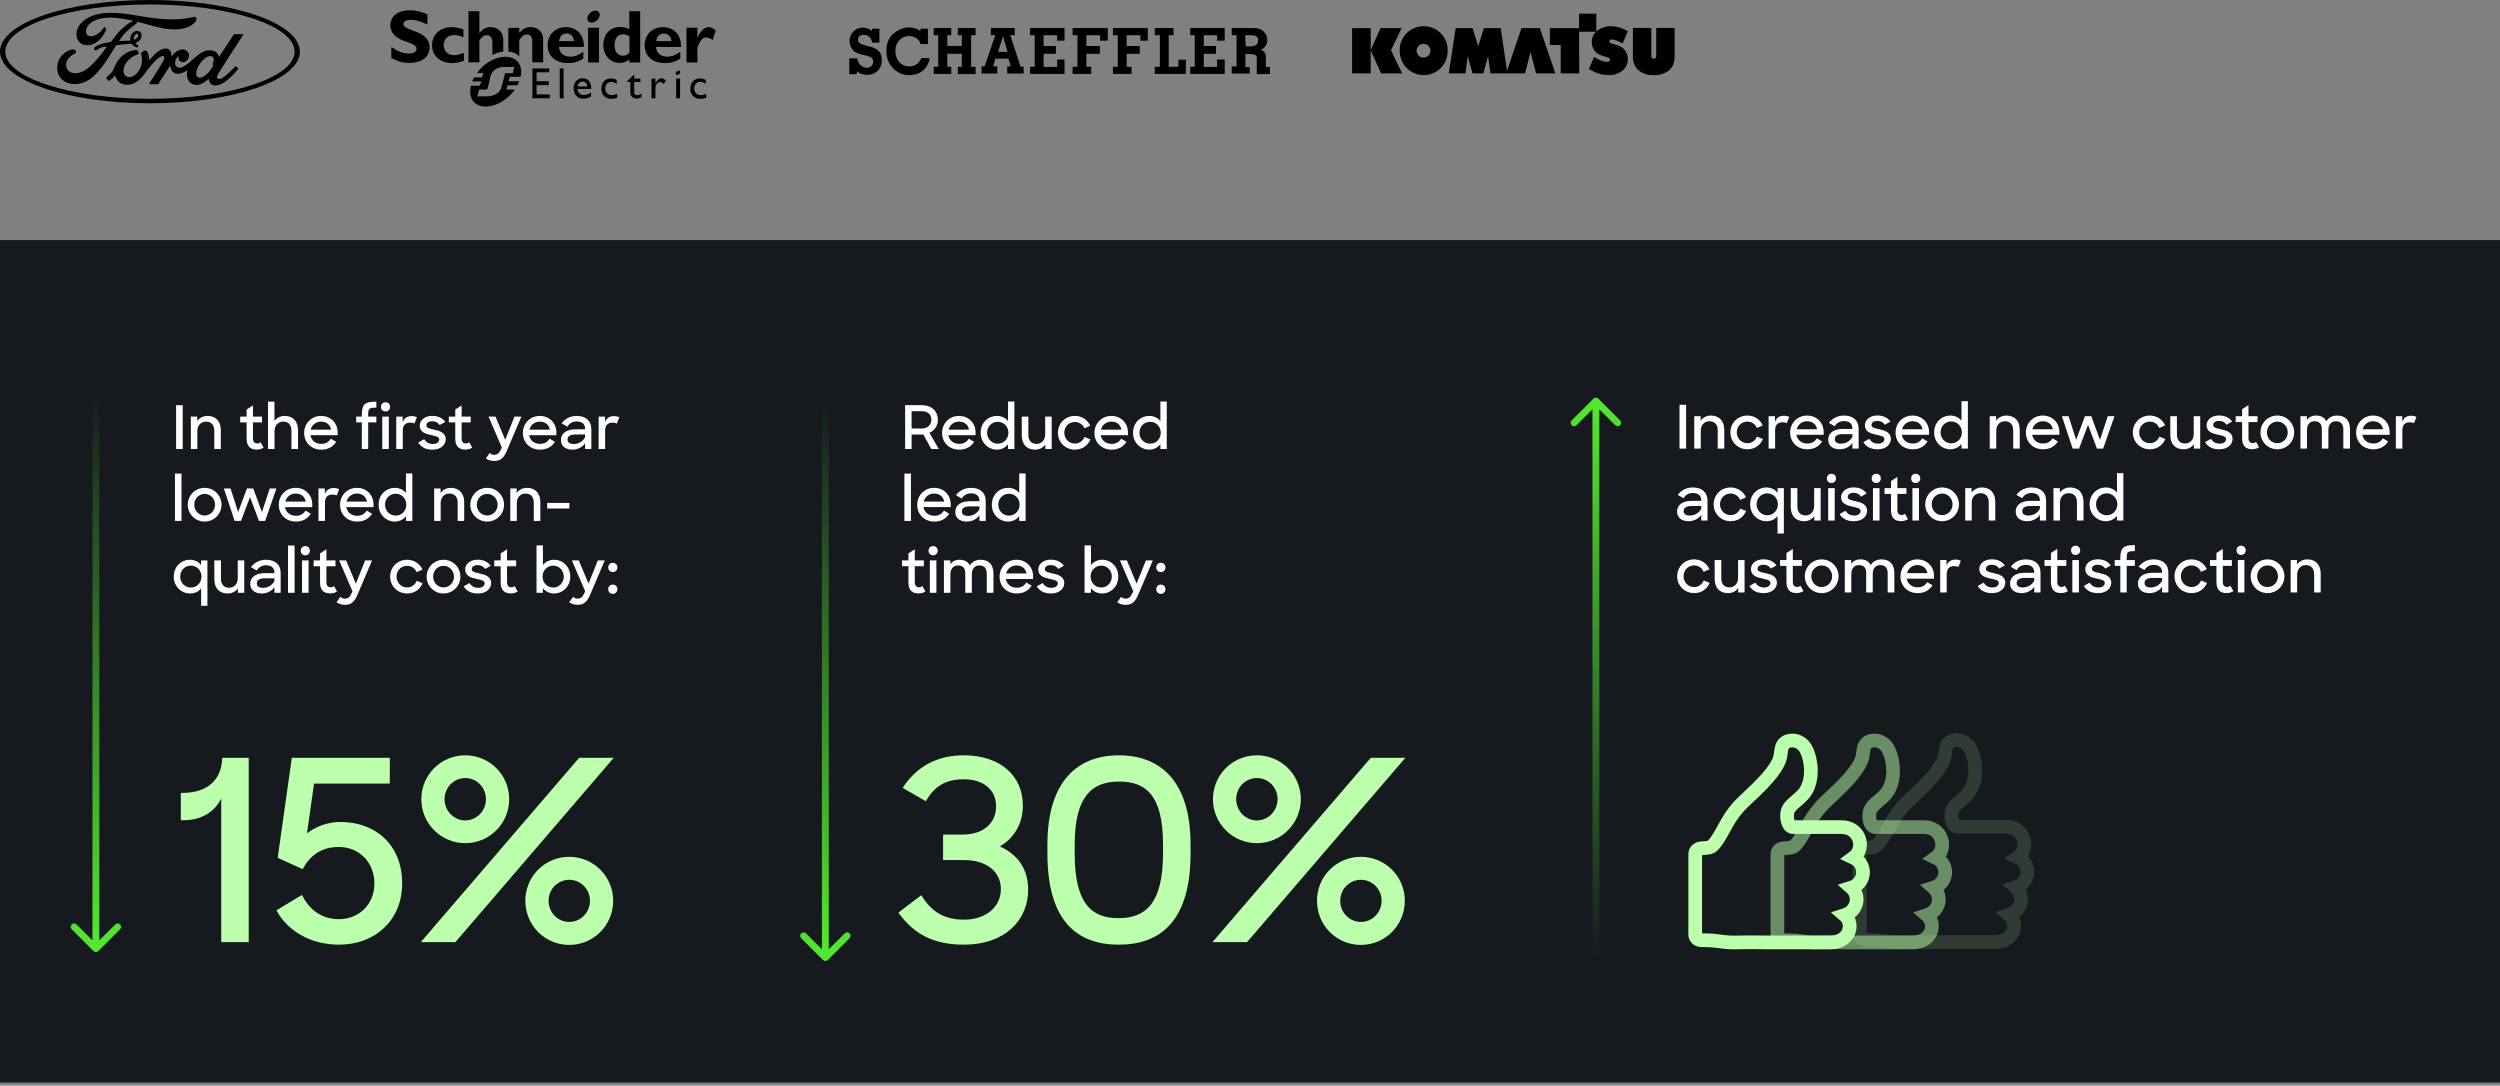 <svg width="730" height="317" viewBox="0 0 730 317" fill="none" xmlns="http://www.w3.org/2000/svg">
<rect x="0" y="0" width="730" height="317" fill="#808080" stroke="none"/>
<path d="M256.387 14.706C255.667 14.149 254.831 13.755 253.925 13.592C253.065 13.337 252.205 13.152 251.578 12.92C250.904 12.548 250.532 12.247 250.532 11.69C250.532 10.646 251.206 10.159 252.205 10.159C252.809 10.159 253.414 10.367 253.878 10.785C254.32 11.226 254.598 11.829 254.691 12.456H256.782V8.372H254.622V9.045C253.925 8.465 253.065 8.117 252.159 8.07C250.904 8.001 249.719 8.534 248.953 9.486C248.418 10.159 248.093 10.971 248.07 11.829C248.023 13.105 248.581 14.335 249.603 15.147C250.254 15.495 250.927 15.75 251.648 15.959C252.484 16.098 253.321 16.307 254.111 16.586C254.691 16.841 255.04 17.444 254.97 18.071C254.947 18.999 254.203 19.764 253.274 19.788C251.601 19.788 250.556 18.674 250.323 17.026H248V21.644H250.184V20.832C251.044 21.505 252.112 21.876 253.204 21.876C254.32 21.899 255.388 21.505 256.225 20.762C257.038 19.973 257.503 18.883 257.456 17.746C257.526 16.214 257.084 15.333 256.411 14.729M269.096 16.934C268.283 18.419 267.424 19.393 265.518 19.393C262.939 19.393 261.499 17.351 261.452 14.961C261.406 12.572 262.939 10.53 265.518 10.53C266.239 10.53 266.959 10.739 267.563 11.156C268.167 11.527 268.609 12.131 268.794 12.827V12.873H270.955V8.372H268.794V9.045C267.865 8.395 266.75 8.047 265.611 8.001C263.962 7.977 262.359 8.581 261.104 9.671C259.663 10.715 258.827 12.432 258.827 14.845C258.781 16.725 259.454 18.535 260.732 19.904C261.987 21.226 263.729 21.969 265.542 21.945C268.446 21.945 270.653 20.414 271.466 17.259V17.05C270.7 16.957 269.91 16.91 269.12 16.934M347.557 8.186V10.274H348.859V19.509H347.557V21.597H357.618V17.375H355.387V19.532H351.507V15.704H355.085V13.43H351.507V10.274H355.387V11.876H357.618V8.186C357.594 8.186 347.557 8.186 347.557 8.186ZM344.096 17.421V19.509H341.261V10.274H342.678V8.186H337.195V10.274H338.682V19.509H337.195V21.597H346.256V17.421H344.096ZM363.589 10.274H364.634C365.262 10.251 365.889 10.298 366.493 10.46C367.051 10.599 367.422 11.11 367.376 11.69C367.376 12.548 367.12 12.92 366.702 13.175C366.191 13.43 365.61 13.569 365.029 13.546H363.728L363.612 10.274H363.589ZM369.63 19.509V16.748C369.676 16.307 369.583 15.866 369.374 15.449C369.072 15.031 368.631 14.729 368.143 14.59C369.304 14.08 370.071 12.92 370.048 11.643V11.574C370.048 10.901 369.839 10.251 369.421 9.718C368.375 8.233 366.842 8.186 365.773 8.186H359.662V10.274H361.08V19.393H359.662V21.481H364.913V19.579H363.659V15.774H364.89C365.378 15.75 365.843 15.797 366.307 15.959C366.749 16.075 367.027 16.493 366.981 16.934V21.621H370.815V19.532H369.63V19.509ZM284.872 10.274V8.186H279.691V10.274H280.853V13.407H276.601V10.274H277.763V8.186H272.651V10.274H273.952V19.509H272.651V21.597H277.763V19.509H276.601V15.704H280.853V19.532H279.691V21.621H284.872V19.532H283.571V10.274C283.594 10.274 284.872 10.274 284.872 10.274ZM324.974 8.186V10.274H326.391V19.509H324.974V21.597H330.411V19.509H328.994V15.704H332.804V13.43H328.97V10.274H332.99V11.876H335.151V8.186H324.974ZM291.424 15.147L292.842 10.715H292.911L294.212 15.147H291.424ZM298.023 19.509L295.002 10.274H296.303V8.186H289.333V10.274H290.634L287.498 19.393H286.615V21.481H291.215V19.393H289.984L290.658 17.119H294.468L295.142 19.393H294.096V21.481H298.906V19.393C298.906 19.509 298.023 19.509 298.023 19.509ZM300.788 8.186V10.274H302.135V19.509H300.788V21.597H310.848V17.375H308.687V19.532H304.737V15.704H308.315V13.43H304.737V10.274H308.687V11.876H310.848V8.186H300.788ZM313.194 8.186V10.274H314.612V19.509H313.194V21.597H318.631V19.509H317.214V15.704H321.164V13.43H317.214V10.274H321.233V11.876H323.464V8.186C323.441 8.186 313.194 8.186 313.194 8.186Z" fill="black"/>
<path d="M482.847 21.938C481.241 21.994 479.691 21.551 478.473 20.554C477.31 19.502 476.701 18.007 476.812 16.457V8.152H482.182V16.457C482.182 16.845 482.514 17.177 482.902 17.177C483.29 17.177 483.566 16.845 483.622 16.457V8.152H488.992V16.457C488.992 18.229 488.438 19.613 487.331 20.554C486.002 21.551 484.397 22.049 482.847 21.938ZM415.689 21.938C411.813 21.883 408.658 18.727 408.713 14.796C408.602 10.921 411.703 7.709 415.578 7.654C419.454 7.543 422.665 10.644 422.72 14.519V14.851C422.72 16.734 422.001 18.561 420.672 19.89C419.343 21.218 417.571 21.938 415.689 21.938ZM415.689 12.803C414.582 12.803 413.64 13.689 413.64 14.796C413.64 15.903 414.526 16.845 415.634 16.845C416.741 16.845 417.682 15.959 417.682 14.851V14.796C417.682 13.689 416.796 12.803 415.689 12.803ZM469.725 21.938C467.455 21.938 465.905 21.274 463.967 20.166L465.462 16.623C465.462 16.623 467.677 18.063 469.171 18.063C469.338 18.063 469.504 18.063 469.67 18.007C469.947 17.952 470.113 17.73 470.113 17.454C470.113 17.177 470.002 16.955 469.725 16.845C469.448 16.734 469.116 16.623 468.839 16.568C467.787 16.291 466.126 15.903 465.296 14.298C464.355 12.526 464.742 10.367 466.237 9.094C467.4 8.152 468.839 7.654 470.334 7.654H470.611C472.272 7.709 473.877 8.208 475.317 9.149L473.822 12.692C472.826 12.139 471.497 11.53 470.666 11.53C470.223 11.53 470.002 11.696 469.947 12.028C469.891 12.526 470.389 12.692 471.22 12.914C471.94 13.08 472.604 13.301 473.268 13.633C474.874 14.575 475.705 16.457 475.206 18.284C474.985 19.336 474.376 20.222 473.49 20.831C472.438 21.606 471.109 21.994 469.725 21.938ZM400.242 21.44H394.816V8.208H400.242V14.63L403.121 8.208H409.267L406.166 14.685L409.433 21.44H403.287L400.242 14.685V21.44ZM427.925 21.44H423.052L425.046 8.208H429.973L431.634 13.523L433.295 8.208H438.222L440.05 20.665L444.257 8.208H449.628L454.168 21.44H448.52L446.915 15.184L445.309 21.44H435.233L434.513 16.402L433.129 21.44H429.973L428.589 16.402L427.925 21.44ZM461.144 21.44H455.718V13.135H452.562V8.208H461.088V4H466.126V9.26H461.088L461.144 21.44Z" fill="black"/>
<path d="M124.768 7.137C122.588 6.179 121.28 5.787 120.016 5.787C118.665 5.787 117.793 6.266 117.793 7.006C117.793 9.271 125.422 8.617 125.422 13.843C125.422 16.717 123.024 18.372 119.667 18.372C117.052 18.372 115.744 17.675 114.262 16.934V13.712C116.398 15.149 117.749 15.628 119.406 15.628C120.844 15.628 121.629 15.106 121.629 14.235C121.629 11.796 114 12.667 114 7.311C114 4.742 116.223 3 119.711 3C121.411 3 122.893 3.348 124.812 4.176V7.137" fill="black"/>
<path d="M135.494 17.718C134.229 18.197 133.139 18.415 132.049 18.415C128.475 18.415 126.164 16.325 126.164 13.19C126.164 10.098 128.562 7.921 131.919 7.921C132.965 7.921 134.273 8.182 135.319 8.574V10.925C134.491 10.49 133.532 10.229 132.703 10.229C130.785 10.229 129.565 11.361 129.565 13.146C129.565 14.931 130.785 16.107 132.616 16.107C133.401 16.107 134.055 15.933 135.494 15.411V17.718Z" fill="black"/>
<path d="M163.263 12.014C163.394 10.62 164.222 9.793 165.443 9.793C166.664 9.793 167.492 10.62 167.623 12.014H163.263ZM165.269 7.921C162.13 7.921 159.906 10.142 159.906 13.233C159.906 16.369 162.217 18.415 165.792 18.415C166.576 18.415 168.495 18.415 170.326 17.065V15.106C168.843 16.151 167.841 16.543 166.576 16.543C164.571 16.543 163.35 15.498 163.22 13.712H170.5C170.631 10.011 168.189 7.921 165.269 7.921Z" fill="black"/>
<path d="M171.719 18.241H174.901V8.095H171.719V18.241Z" fill="black"/>
<path d="M183.754 15.454C183.1 16.064 182.533 16.281 181.879 16.281C180.397 16.281 179.438 15.062 179.438 13.19C179.438 11.187 180.397 10.011 182.01 10.011C182.577 10.011 183.318 10.272 183.797 10.62V15.454H183.754ZM183.754 3.261V8.53C182.882 8.095 182.053 7.877 181.094 7.877C178.173 7.877 176.168 10.011 176.168 13.103C176.168 16.151 178.173 18.372 180.92 18.372C182.01 18.372 182.838 18.067 183.754 17.37V18.241H186.936V3.261H183.754Z" fill="black"/>
<path d="M191.643 12.014C191.773 10.62 192.602 9.793 193.822 9.793C195.043 9.793 195.915 10.62 196.046 12.014H191.643ZM193.604 7.921C190.466 7.921 188.242 10.142 188.242 13.233C188.242 16.369 190.553 18.415 194.128 18.415C194.912 18.415 196.831 18.415 198.662 17.065V15.106C197.179 16.151 196.177 16.543 194.912 16.543C192.907 16.543 191.686 15.498 191.555 13.712H198.836C199.01 10.011 196.569 7.921 193.604 7.921Z" fill="black"/>
<path d="M203.632 11.012H203.675C204.634 8.922 205.681 7.921 206.901 7.921C207.555 7.921 208.078 8.182 208.994 8.835L208.122 11.666C207.294 11.143 206.727 10.925 206.247 10.925C205.07 10.925 204.329 12.014 203.632 13.886V18.241H200.449V8.095H203.632V11.012Z" fill="black"/>
<path d="M175.035 3.827C175.34 4.611 174.817 5.7 173.858 6.266C172.899 6.832 171.896 6.658 171.591 5.874C171.286 5.09 171.809 4.002 172.768 3.436C173.727 2.869 174.73 3.044 175.035 3.827Z" fill="black"/>
<path d="M146.959 11.796C146.959 9.053 145.084 7.921 143.253 7.921C141.989 7.921 140.986 8.443 140.027 9.619H139.983V3.261H136.801V18.197H139.983V11.796C140.724 10.708 141.378 10.272 142.119 10.272C143.122 10.272 143.776 10.969 143.776 12.493V16.064C144.866 15.498 145.912 15.193 146.959 15.062V11.796Z" fill="black"/>
<path d="M154.937 7.921C153.629 7.921 152.67 8.4 151.624 9.575V8.138H148.441V15.018C149.531 15.149 150.97 15.628 151.624 16.456V11.709C152.452 10.446 153.063 10.054 153.847 10.054C154.763 10.054 155.417 10.664 155.417 12.057V18.197H158.599V11.796C158.643 8.792 156.55 7.921 154.937 7.921Z" fill="black"/>
<path d="M160.387 21.115H156.682V23.728H160.256V24.86H156.682V27.56H160.518V28.692H155.461V19.983H160.387V21.115Z" fill="black"/>
<path d="M163.438 28.692H164.571V19.983H163.438V28.692Z" fill="black"/>
<path d="M170.152 23.815C170.936 23.815 171.459 24.381 171.503 25.252H168.626C168.8 24.337 169.323 23.815 170.152 23.815ZM168.582 25.992H172.636C172.636 23.858 171.677 22.857 170.152 22.857C168.582 22.857 167.492 24.032 167.492 25.774C167.492 27.386 168.495 28.823 170.282 28.823C171.241 28.823 171.895 28.605 172.593 28.126V27.037C171.939 27.473 171.285 27.734 170.587 27.734C169.41 27.734 168.8 27.124 168.582 25.992Z" fill="black"/>
<path d="M180.048 24.468C179.394 24.033 178.958 23.902 178.479 23.902C177.433 23.902 176.735 24.686 176.735 25.861C176.735 27.037 177.52 27.777 178.697 27.777C179.176 27.777 179.656 27.647 180.223 27.386V28.518C179.83 28.692 179.133 28.866 178.522 28.866C176.822 28.866 175.602 27.69 175.602 25.992C175.602 24.076 176.691 22.9 178.435 22.9C179.089 22.9 179.569 23.075 180.092 23.292V24.468" fill="black"/>
<path d="M185.191 22.944H187.022V23.945H185.191V26.907C185.191 27.603 185.67 27.777 186.019 27.777C186.412 27.777 186.848 27.647 187.327 27.342V28.387C186.935 28.605 186.324 28.779 185.932 28.779C184.711 28.779 184.057 27.995 184.057 26.994V23.945H183.055V23.815L185.191 21.725V22.944Z" fill="black"/>
<path d="M191.383 22.944V24.294H191.427C191.994 23.292 192.561 22.857 193.084 22.857C193.563 22.857 193.999 23.075 194.435 23.51L193.825 24.512C193.476 24.163 193.04 23.945 192.779 23.945C191.994 23.945 191.383 24.729 191.383 25.731V28.692H190.25V22.944H191.383Z" fill="black"/>
<path d="M206.029 24.468C205.375 24.033 204.939 23.902 204.459 23.902C203.413 23.902 202.716 24.686 202.716 25.861C202.716 27.037 203.5 27.777 204.677 27.777C205.157 27.777 205.636 27.647 206.203 27.386V28.518C205.811 28.692 205.07 28.866 204.503 28.866C202.803 28.866 201.582 27.69 201.582 25.992C201.582 24.076 202.672 22.9 204.416 22.9C205.07 22.9 205.506 23.075 206.072 23.292V24.468" fill="black"/>
<path d="M197.441 28.692H198.575V22.944H197.441V28.692Z" fill="black"/>
<path d="M198.576 20.897C198.706 21.158 198.488 21.55 198.14 21.768C197.791 21.986 197.442 21.899 197.311 21.637C197.224 21.376 197.398 20.984 197.747 20.767C198.14 20.549 198.488 20.592 198.576 20.897Z" fill="black"/>
<path d="M147.828 21.333C147.61 21.333 147.523 21.376 147.48 21.463C147.436 21.507 147.436 21.55 147.436 21.594L146.433 25.426C146.215 26.776 144.515 28.126 142.379 28.126H139.371L139.894 26.166H141.812C142.03 26.166 142.161 26.079 142.292 25.948C142.335 25.905 142.422 25.818 142.422 25.731L143.207 22.378C143.425 21.028 144.864 19.547 147.044 19.547H150.139L149.747 21.376H147.828V21.333ZM148.526 23.684L148.875 22.421H152.013C152.406 20.636 152.101 18.938 151.011 17.849C148.787 15.628 144.123 16.369 140.679 19.678C140.156 20.201 139.676 20.767 139.284 21.333H141.158L140.722 22.596H138.455C138.237 22.987 138.019 23.379 137.889 23.771H140.548L140.112 25.034H137.496C137.06 26.95 137.322 28.735 138.455 29.868C140.635 32.045 145.3 31.305 148.744 27.995C149.354 27.429 149.834 26.819 150.313 26.166H147.872L148.221 24.903H151.054C151.272 24.512 151.447 24.12 151.621 23.728H148.526V23.684Z" fill="black"/>
<path d="M43.784 30.153C19.602 30.153 0 23.403 0 15.077C0 6.749 19.603 0 43.784 0C67.963 0 87.564 6.749 87.564 15.077C87.564 23.403 67.962 30.153 43.784 30.153ZM43.784 1.306C20.452 1.306 1.539 7.47 1.539 15.077C1.539 22.683 20.451 28.848 43.784 28.848C67.115 28.848 86.025 22.683 86.025 15.077C86.025 7.47 67.114 1.306 43.784 1.306Z" fill="black"/>
<path d="M32.364 3.755C31.742 3.757 31.118 3.781 30.489 3.832C26.313 4.18 22.338 6.506 22.331 10.038C22.326 11.829 23.613 13.28 25.607 13.216C27.951 13.138 29.874 11.28 30.881 8.939C31.263 8.05 30.555 7.681 30.219 8.193C29.632 9.086 28.816 9.805 27.854 10.274C26.752 10.808 25.573 10.664 25.216 9.778C24.714 8.529 25.758 6.659 28.141 5.779C31.582 4.518 35.183 5.352 38.648 5.996C38.697 5.996 38.882 6.097 38.718 6.182C38.098 6.516 37.487 6.788 36.535 7.599C35.853 8.177 34.96 8.946 34.269 9.785C33.583 10.611 33.097 11.348 32.454 12.165C32.364 12.283 32.254 12.278 32.255 12.278C30.688 12.54 29.153 12.715 27.748 13.682C27.457 13.88 27.331 14.232 27.507 14.502C27.666 14.741 28.028 14.766 28.279 14.585C29.152 13.939 30.051 13.635 31.082 13.607C31.127 13.61 31.148 13.617 31.161 13.644C31.169 13.66 31.164 13.692 31.146 13.716C29.602 15.835 29.215 16.314 28.054 17.628C27.459 18.303 26.875 18.873 26.222 19.467C23.585 21.891 20.749 21.849 19.731 20.329C19.123 19.417 19.203 18.459 19.602 17.665C20.092 16.692 21.084 15.979 21.908 15.563C22.214 15.408 22.302 15.021 21.996 14.668C21.801 14.438 21.329 14.397 20.977 14.461C19.897 14.658 18.62 15.466 17.866 16.438C17.016 17.529 16.592 18.854 16.734 20.34C16.99 23.022 19.222 24.572 21.756 24.554C23.773 24.538 25.672 23.934 27.958 21.639C30.088 19.498 32.029 16.3 33.846 13.335C33.904 13.24 33.944 13.189 34.22 13.155C35.36 13.014 37.043 12.853 38.122 12.792C38.362 12.779 38.411 12.781 38.507 12.9C38.788 13.251 39.21 13.548 39.548 13.729C39.713 13.818 39.791 13.862 39.921 13.864C40.081 13.868 40.205 13.783 40.285 13.693C40.4 13.569 40.431 13.406 40.37 13.301C40.305 13.191 39.553 12.779 39.53 12.612C39.514 12.508 39.629 12.483 39.629 12.483C40.182 12.311 40.758 11.958 41.106 11.297C41.449 10.647 41.504 9.778 40.877 9.296C40.327 8.872 39.496 8.939 38.833 9.527C38.185 10.099 37.97 10.931 38.057 11.659C38.073 11.786 38.067 11.828 37.893 11.843C36.896 11.922 35.935 11.949 34.866 12.005C34.795 12.01 34.772 11.963 34.814 11.914C36.044 9.8 37.881 8.294 39.913 6.811C40.048 6.711 40.007 6.521 40.001 6.362C43.67 7.151 47.215 8.619 51.021 8.587C52.595 8.575 54.102 8.338 55.542 7.556C56.809 6.873 57.322 6.24 57.36 5.583C57.39 5.129 57.071 4.842 56.616 4.94C52.77 5.814 49.102 5.804 45.276 5.346C40.906 4.821 36.713 3.741 32.364 3.755ZM40.04 9.883C40.13 9.888 40.214 9.918 40.282 9.976C40.484 10.147 40.389 10.574 40.184 10.87C39.96 11.197 39.581 11.479 39.235 11.547C39.165 11.56 39.105 11.53 39.077 11.378C39.02 10.976 39.153 10.436 39.588 10.056C39.724 9.937 39.89 9.875 40.04 9.883ZM70.91 9.961C70.211 9.961 69.294 9.962 68.565 9.962C68.392 9.962 68.302 9.983 68.22 10.142C67.951 10.652 64.674 15.511 64.064 16.454C63.962 16.598 63.836 16.578 63.822 16.414C63.76 15.854 63.271 15.21 62.5 14.902C61.913 14.666 61.338 14.623 60.742 14.702C59.664 14.845 58.704 15.408 57.859 16.042C56.587 16.999 55.489 18.239 54.072 19.155C53.299 19.654 52.239 20.089 51.531 19.441C50.889 18.852 50.961 17.545 51.943 16.534C52.046 16.428 52.17 16.517 52.151 16.612C52.058 17.069 52.172 17.524 52.523 17.843C52.951 18.222 53.564 18.265 54.088 18.012C54.707 17.709 55.071 17.122 55.177 16.457C55.341 15.426 54.538 14.516 53.534 14.443C52.718 14.386 51.936 14.667 51.174 15.29C50.792 15.603 50.574 15.835 50.244 16.3C50.163 16.415 50.04 16.426 50.044 16.257C50.082 14.937 49.529 14.193 48.425 14.169C47.569 14.149 46.654 14.608 45.941 15.171C45.159 15.793 44.475 16.616 43.742 17.39C43.651 17.485 43.571 17.481 43.546 17.296C43.524 16.421 43.301 15.573 42.892 14.971C42.747 14.762 42.442 14.658 42.186 14.799C42.068 14.864 41.656 15.051 41.357 15.289C41.208 15.411 41.151 15.586 41.216 15.811C41.611 17.118 41.524 18.604 40.988 19.86C40.496 21.009 39.539 22.047 38.415 22.398C37.674 22.63 36.904 22.516 36.427 21.866C35.773 20.97 36.037 19.411 37.012 18.115C37.874 16.976 39.118 16.251 40.361 15.785C40.508 15.729 40.537 15.636 40.496 15.514C40.428 15.311 40.321 15.036 40.277 14.91C40.163 14.611 39.844 14.562 39.454 14.604C38.552 14.708 37.738 15.014 36.934 15.44C34.828 16.555 33.772 18.715 33.309 19.87C33.086 20.425 32.896 20.771 32.65 21.078C32.318 21.491 31.901 21.867 31.139 22.529C31.07 22.59 31.019 22.716 31.076 22.834C31.154 22.993 31.55 23.547 31.662 23.596C31.786 23.657 31.93 23.572 31.988 23.531C32.521 23.174 33.159 22.607 33.471 22.223C33.581 22.091 33.694 22.146 33.752 22.346C34.043 23.375 34.806 24.214 35.861 24.565C37.792 25.21 39.795 24.277 41.306 22.654C42.267 21.622 42.614 20.959 42.982 20.507C43.606 19.742 44.837 18.031 46.303 16.932C46.841 16.527 47.478 16.218 47.798 16.423C48.054 16.587 48.137 16.97 47.725 17.712C46.231 20.412 44.03 23.585 43.627 24.355C43.553 24.489 43.618 24.594 43.759 24.594C44.541 24.59 45.317 24.592 46.027 24.592C46.145 24.586 46.198 24.533 46.257 24.45C47.404 22.674 48.484 20.982 49.641 19.234C49.707 19.131 49.766 19.211 49.769 19.256C49.793 19.661 49.893 20.216 50.136 20.581C50.574 21.254 51.194 21.544 51.882 21.548C52.429 21.554 52.705 21.472 53.295 21.254C53.708 21.101 54.098 20.893 54.456 20.637C54.629 20.519 54.659 20.718 54.655 20.748C54.39 22.159 54.718 23.83 56.134 24.523C57.83 25.35 59.693 24.188 60.765 23.138C60.87 23.037 60.983 23.047 60.993 23.265C61.016 23.666 61.199 24.142 61.534 24.474C62.432 25.366 64.245 25.013 66.064 23.62C67.232 22.728 68.454 21.468 69.558 20.134C69.599 20.082 69.629 19.999 69.55 19.915C69.382 19.741 69.139 19.542 68.972 19.388C68.897 19.324 68.785 19.343 68.721 19.391C67.589 20.456 66.571 21.67 65.098 22.674C64.602 23.017 63.811 23.293 63.455 22.817C63.317 22.633 63.333 22.377 63.469 22.041C63.899 20.982 70.694 10.746 71.047 10.143L71.047 10.142C71.108 10.037 71.044 9.961 70.91 9.961ZM61.389 16.36C61.566 16.358 61.733 16.392 61.885 16.465C62.722 16.86 62.454 17.818 62.08 18.571C62.068 18.595 62.06 18.621 62.057 18.647C62.054 18.674 62.057 18.701 62.065 18.727C62.079 18.805 62.182 18.881 62.283 18.917C62.319 18.93 62.339 18.955 62.298 19.038C62.009 19.65 61.744 20.003 61.381 20.536C61.049 21.027 60.674 21.411 60.219 21.78C59.533 22.342 58.582 22.952 57.795 22.542C57.445 22.362 57.294 21.878 57.301 21.486C57.319 20.384 57.813 19.254 58.728 18.142C59.634 17.039 60.617 16.367 61.389 16.36Z" fill="black"/>
<rect width="730" height="246" transform="translate(0 70.105)" fill="#161A1F"/>
<path d="M281.495 275.842C272.574 275.842 266.824 272.746 262.327 266.479L269.036 261.392C271.985 266.405 275.966 268.543 281.495 268.543C287.835 268.543 292.258 264.857 292.258 259.623C292.258 254.462 287.982 251.145 281.569 251.145H275.376V243.699H281.053C287.393 243.699 290.858 240.16 290.858 235.442C290.858 231.019 287.688 227.554 281.347 227.554C276.039 227.554 272.722 229.692 270.363 233.968L263.58 230.06C267.414 224.162 273.238 220.55 281.421 220.55C292.185 220.55 298.672 226.595 298.672 235.221C298.672 240.529 296.166 244.657 291.963 247.164C297.05 249.449 300.22 253.651 300.22 259.77C300.22 268.912 293.217 275.842 281.495 275.842ZM326.633 268.101C334.447 268.101 339.608 263.899 339.608 249.154V246.648C339.608 231.977 334.447 228.217 326.78 228.217C318.965 228.217 313.805 232.346 313.805 246.648V249.154C313.805 264.046 318.818 268.101 326.633 268.101ZM326.706 275.842C314.247 275.842 305.843 268.691 305.843 249.154V246.648C305.843 227.996 314.763 220.55 326.706 220.55C338.944 220.55 347.644 228.217 347.644 246.648V249.154C347.644 268.912 338.871 275.842 326.706 275.842ZM360.966 233.378C360.966 236.769 363.694 239.57 367.011 239.57C370.329 239.57 373.056 236.769 373.056 233.378C373.056 229.913 370.329 227.185 367.011 227.185C363.694 227.185 360.966 229.913 360.966 233.378ZM384.557 263.014C384.557 255.937 390.234 250.187 397.385 250.187C404.462 250.187 410.213 255.937 410.213 263.014C410.213 270.165 404.462 275.916 397.385 275.916C390.234 275.916 384.557 270.165 384.557 263.014ZM354.036 275.105L400.26 221.287H410.36L364.136 275.105H354.036ZM391.34 263.014C391.34 266.479 394.067 269.207 397.385 269.207C400.702 269.207 403.43 266.479 403.43 263.014C403.43 259.623 400.702 256.895 397.385 256.895C394.067 256.895 391.34 259.623 391.34 263.014ZM354.184 233.378C354.184 226.227 359.934 220.55 367.011 220.55C374.089 220.55 379.839 226.227 379.839 233.378C379.839 240.455 374.089 246.206 367.011 246.206C359.934 246.206 354.184 240.455 354.184 233.378Z" fill="#BCFFAC"/>
<path d="M264.297 131.105V118.308H269.276C272.063 118.308 273.868 120.114 273.868 122.585C273.868 124.18 272.974 125.706 271.397 126.372L274.114 131.105H271.94L269.626 126.88H266.19V131.105H264.297ZM269.118 120.079H266.19V125.127H269.118C271.064 125.127 271.958 123.882 271.958 122.533C271.958 121.078 270.994 120.079 269.118 120.079ZM280.117 131.298C277.102 131.298 275.086 129.159 275.086 126.407C275.086 123.62 277.225 121.446 280.012 121.446C282.799 121.446 284.868 123.479 284.868 126.284V127.073H276.909C277.19 128.598 278.382 129.615 280.117 129.615C281.449 129.615 282.326 129.001 282.887 128.09L284.447 129.019C283.535 130.386 282.168 131.298 280.117 131.298ZM280.012 123.111C278.504 123.111 277.347 124.093 276.979 125.46H282.957C282.676 123.97 281.572 123.111 280.012 123.111ZM291.101 131.298C288.629 131.298 286.35 129.334 286.35 126.372C286.35 123.392 288.577 121.446 291.118 121.446C292.381 121.446 293.625 122.024 294.344 122.953V117.256H296.202V131.105H294.344V129.72C293.608 130.702 292.363 131.298 291.101 131.298ZM291.346 129.562C293.134 129.562 294.449 128.125 294.449 126.354C294.449 124.601 293.134 123.164 291.346 123.164C289.593 123.164 288.226 124.566 288.226 126.354C288.226 128.142 289.593 129.562 291.346 129.562ZM302.268 131.298C299.761 131.298 298.358 129.72 298.358 127.108V121.639H300.287V126.985C300.287 128.58 301.093 129.615 302.688 129.615C304.108 129.615 305.195 128.545 305.195 126.863V121.639H307.088V131.105H305.23V129.808C304.582 130.719 303.53 131.298 302.268 131.298ZM313.874 131.298C311.052 131.298 308.913 129.106 308.913 126.372C308.913 123.584 311.087 121.446 313.856 121.446C315.942 121.446 317.625 122.638 318.344 124.338L316.644 125.074C316.153 123.918 315.136 123.216 313.856 123.216C312.086 123.216 310.771 124.619 310.771 126.372C310.771 128.107 312.121 129.527 313.892 129.527C315.241 129.527 316.223 128.686 316.679 127.599L318.397 128.318C317.643 130.07 316.065 131.298 313.874 131.298ZM324.609 131.298C321.594 131.298 319.578 129.159 319.578 126.407C319.578 123.62 321.717 121.446 324.504 121.446C327.291 121.446 329.36 123.479 329.36 126.284V127.073H321.401C321.682 128.598 322.874 129.615 324.609 129.615C325.941 129.615 326.818 129.001 327.379 128.09L328.939 129.019C328.027 130.386 326.66 131.298 324.609 131.298ZM324.504 123.111C322.996 123.111 321.839 124.093 321.471 125.46H327.449C327.169 123.97 326.064 123.111 324.504 123.111ZM335.593 131.298C333.121 131.298 330.842 129.334 330.842 126.372C330.842 123.392 333.069 121.446 335.61 121.446C336.873 121.446 338.117 122.024 338.836 122.953V117.256H340.694V131.105H338.836V129.72C338.1 130.702 336.855 131.298 335.593 131.298ZM335.838 129.562C337.626 129.562 338.941 128.125 338.941 126.354C338.941 124.601 337.626 123.164 335.838 123.164C334.085 123.164 332.718 124.566 332.718 126.354C332.718 128.142 334.085 129.562 335.838 129.562ZM264.087 152.105V138.291H265.998V152.105H264.087ZM272.859 152.298C269.844 152.298 267.828 150.159 267.828 147.407C267.828 144.62 269.966 142.446 272.754 142.446C275.541 142.446 277.609 144.479 277.609 147.284V148.073H269.651C269.931 149.598 271.123 150.615 272.859 150.615C274.191 150.615 275.067 150.001 275.628 149.09L277.189 150.019C276.277 151.386 274.91 152.298 272.859 152.298ZM272.754 144.111C271.246 144.111 270.089 145.093 269.721 146.46H275.699C275.418 144.97 274.314 144.111 272.754 144.111ZM282.285 152.298C280.094 152.298 278.937 151.088 278.937 149.493C278.937 147.547 280.55 146.355 283.197 146.355H286.002V146.197C286.002 144.935 285.23 144.059 283.547 144.059C282.303 144.059 281.374 144.655 280.83 145.584L279.147 144.602C280.076 143.357 281.531 142.446 283.565 142.446C286.282 142.446 287.825 143.953 287.825 146.25V152.105H286.002V150.439C285.248 151.561 283.863 152.298 282.285 152.298ZM282.688 150.65C284.038 150.65 285.388 149.896 286.002 148.651V147.863H283.319C281.566 147.863 280.865 148.406 280.865 149.335C280.865 150.159 281.426 150.65 282.688 150.65ZM294.371 152.298C291.899 152.298 289.62 150.334 289.62 147.372C289.62 144.392 291.846 142.446 294.388 142.446C295.65 142.446 296.895 143.024 297.614 143.953V138.256H299.472V152.105H297.614V150.72C296.877 151.702 295.633 152.298 294.371 152.298ZM294.616 150.562C296.404 150.562 297.719 149.125 297.719 147.354C297.719 145.601 296.404 144.164 294.616 144.164C292.863 144.164 291.496 145.566 291.496 147.354C291.496 149.142 292.863 150.562 294.616 150.562ZM263.386 165.339V163.639H265.261V161.588L267.119 160.378V163.639H269.766V165.339H267.119V170.002C267.119 171.036 267.628 171.492 268.364 171.492C268.732 171.492 269.03 171.387 269.328 171.124L270.222 172.702C269.679 173.07 269.013 173.28 268.224 173.28C266.348 173.28 265.261 172.351 265.261 170.019V165.339H263.386ZM271.516 173.105V163.639H273.427V173.105H271.516ZM271.131 160.799C271.131 160.028 271.692 159.449 272.463 159.449C273.252 159.449 273.813 160.028 273.813 160.799C273.813 161.57 273.252 162.149 272.463 162.149C271.674 162.149 271.131 161.57 271.131 160.799ZM275.625 173.105V163.639H277.501V164.726C278.079 163.937 278.973 163.446 280.183 163.446C281.69 163.446 282.689 164.077 283.198 165.111C283.794 164.112 284.881 163.446 286.283 163.446C288.877 163.446 290.087 165.006 290.087 167.443V173.105H288.141V167.548C288.141 166.075 287.493 165.111 286.003 165.111C284.653 165.111 283.776 165.988 283.776 167.723V173.105H281.866V167.425C281.866 165.988 281.217 165.111 279.78 165.111C278.377 165.111 277.518 166.023 277.518 167.811V173.105H275.625ZM296.911 173.298C293.896 173.298 291.88 171.159 291.88 168.407C291.88 165.62 294.018 163.446 296.806 163.446C299.593 163.446 301.661 165.479 301.661 168.284V169.073H293.703C293.983 170.598 295.175 171.615 296.911 171.615C298.243 171.615 299.12 171.001 299.68 170.09L301.241 171.019C300.329 172.386 298.962 173.298 296.911 173.298ZM296.806 165.111C295.298 165.111 294.141 166.093 293.773 167.46H299.751C299.47 165.97 298.366 165.111 296.806 165.111ZM306.913 173.298C304.914 173.298 303.547 172.579 302.741 171.212L304.441 170.247C305.02 171.141 305.826 171.65 307.001 171.65C308.228 171.65 308.876 171.036 308.876 170.318C308.876 169.494 307.719 169.301 306.475 169.038C304.879 168.705 303.179 168.179 303.179 166.251C303.179 164.778 304.599 163.411 306.825 163.428C308.596 163.428 309.805 164.077 310.629 165.199L308.999 166.128C308.526 165.427 307.842 165.006 306.825 165.006C305.668 165.006 305.107 165.549 305.107 166.216C305.107 166.969 305.966 167.145 307.404 167.46C308.981 167.793 310.769 168.337 310.769 170.3C310.769 171.685 309.525 173.315 306.913 173.298ZM321.829 173.298C320.532 173.298 319.27 172.719 318.551 171.737V173.105H316.693V159.256H318.569V165.006C319.288 164.042 320.532 163.446 321.812 163.446C324.319 163.446 326.545 165.392 326.545 168.372C326.545 171.334 324.284 173.298 321.829 173.298ZM321.567 171.562C323.302 171.562 324.652 170.142 324.652 168.354C324.652 166.566 323.302 165.164 321.567 165.164C319.796 165.164 318.446 166.601 318.446 168.354C318.446 170.125 319.796 171.562 321.567 171.562ZM328.646 176.611C327.752 176.611 326.858 176.313 326.244 175.857L327.366 174.262C327.699 174.595 328.085 174.805 328.628 174.805C329.61 174.805 330.118 174.402 330.732 173.052L330.907 172.649L327.015 163.639H329.049L331.889 170.423L334.606 163.639H336.622L332.397 173.578C331.45 175.822 330.469 176.611 328.646 176.611ZM337.637 172.053C337.637 171.282 338.198 170.703 338.97 170.703C339.758 170.703 340.319 171.282 340.319 172.053C340.319 172.824 339.758 173.403 338.97 173.403C338.181 173.403 337.637 172.824 337.637 172.053ZM337.637 165.69C337.637 164.918 338.198 164.34 338.97 164.34C339.758 164.34 340.319 164.918 340.319 165.69C340.319 166.461 339.758 167.039 338.97 167.039C338.181 167.039 337.637 166.461 337.637 165.69Z" fill="white"/>
<path d="M72.633 275.105H64.597V233.157C62.754 236.99 58.847 239.497 53.686 239.497H52.801V231.535H53.17C61.279 231.535 64.745 227.111 64.892 221.287H72.633V275.105ZM99.001 275.842C90.155 275.842 83.667 271.345 80.718 265.816L88.164 261.319C90.081 265.226 93.546 268.396 99.001 268.396C104.678 268.396 109.322 264.194 109.322 258.001C109.322 251.514 104.604 247.311 98.928 247.311C93.767 247.311 90.45 249.892 88.385 253.799L81.087 250.481L85.215 221.287H113.82V228.807H91.703L89.638 243.33C92.071 241.487 95.389 240.013 99.517 240.013C108.954 240.013 117.432 246.058 117.432 258.001C117.432 268.617 109.617 275.842 99.001 275.842ZM129.808 233.378C129.808 236.769 132.535 239.57 135.853 239.57C139.17 239.57 141.898 236.769 141.898 233.378C141.898 229.913 139.17 227.185 135.853 227.185C132.535 227.185 129.808 229.913 129.808 233.378ZM153.399 263.014C153.399 255.937 159.075 250.187 166.226 250.187C173.304 250.187 179.054 255.937 179.054 263.014C179.054 270.165 173.304 275.916 166.226 275.916C159.075 275.916 153.399 270.165 153.399 263.014ZM122.878 275.105L169.102 221.287H179.202L132.978 275.105H122.878ZM160.181 263.014C160.181 266.479 162.909 269.207 166.226 269.207C169.544 269.207 172.272 266.479 172.272 263.014C172.272 259.623 169.544 256.895 166.226 256.895C162.909 256.895 160.181 259.623 160.181 263.014ZM123.025 233.378C123.025 226.227 128.775 220.55 135.853 220.55C142.93 220.55 148.68 226.227 148.68 233.378C148.68 240.455 142.93 246.206 135.853 246.206C128.775 246.206 123.025 240.455 123.025 233.378Z" fill="#BCFFAC"/>
<path d="M51.419 131.105V118.312H53.347V131.105H51.419ZM55.724 131.105V121.641H57.582V122.956C58.23 122.044 59.282 121.449 60.596 121.449C62.997 121.449 64.487 123.026 64.487 125.619V131.105H62.577V125.76C62.577 124.147 61.735 123.113 60.158 123.113C58.721 123.113 57.617 124.182 57.617 125.882V131.105H55.724ZM70.135 123.341V121.641H72.01V119.591L73.868 118.382V121.641H76.514V123.341H73.868V128.003C73.868 129.037 74.376 129.492 75.112 129.492C75.48 129.492 75.778 129.387 76.076 129.124L76.97 130.702C76.427 131.07 75.761 131.28 74.972 131.28C73.097 131.28 72.01 130.351 72.01 128.02V123.341H70.135ZM78.264 131.105V117.295H80.139V122.903C80.805 122.027 81.856 121.449 83.135 121.449C85.536 121.449 87.026 123.026 87.026 125.619V131.105H85.098V125.76C85.098 124.147 84.292 123.113 82.68 123.113C81.26 123.113 80.156 124.182 80.156 125.882V131.105H78.264ZM93.844 131.298C90.83 131.298 88.815 129.159 88.815 126.408C88.815 123.622 90.953 121.449 93.739 121.449C96.526 121.449 98.594 123.481 98.594 126.285V127.074H90.637C90.918 128.599 92.109 129.615 93.844 129.615C95.176 129.615 96.052 129.002 96.613 128.09L98.173 129.019C97.262 130.386 95.895 131.298 93.844 131.298ZM93.739 123.113C92.232 123.113 91.076 124.095 90.707 125.462H96.683C96.403 123.972 95.299 123.113 93.739 123.113ZM104.005 123.341V121.641H105.653V121.098C105.653 118.171 106.511 117.295 109.438 117.295H109.894V119.048H109.578C107.756 119.048 107.51 119.346 107.51 121.116V121.641H109.894V123.341H107.51V131.105H105.653V123.341H104.005ZM111.619 131.105V121.641H113.529V131.105H111.619ZM111.233 118.802C111.233 118.031 111.794 117.453 112.565 117.453C113.354 117.453 113.915 118.031 113.915 118.802C113.915 119.573 113.354 120.152 112.565 120.152C111.777 120.152 111.233 119.573 111.233 118.802ZM115.709 131.105V121.641H117.566V123.289C117.969 122.097 118.933 121.501 120.142 121.501C120.791 121.501 121.369 121.641 121.737 121.869L121.001 123.692C120.738 123.517 120.353 123.411 119.81 123.411C118.46 123.411 117.601 124.077 117.601 125.777V131.105H115.709ZM126.297 131.298C124.299 131.298 122.932 130.579 122.126 129.212L123.826 128.248C124.405 129.142 125.211 129.65 126.385 129.65C127.612 129.65 128.26 129.037 128.26 128.318C128.26 127.495 127.103 127.302 125.859 127.039C124.264 126.706 122.564 126.18 122.564 124.253C122.564 122.78 123.984 121.414 126.21 121.431C127.98 121.431 129.189 122.079 130.012 123.201L128.383 124.13C127.91 123.429 127.226 123.008 126.21 123.008C125.053 123.008 124.492 123.552 124.492 124.218C124.492 124.971 125.351 125.146 126.788 125.462C128.365 125.795 130.153 126.338 130.153 128.301C130.153 129.685 128.908 131.315 126.297 131.298ZM131.061 123.341V121.641H132.936V119.591L134.794 118.382V121.641H137.44V123.341H134.794V128.003C134.794 129.037 135.302 129.492 136.038 129.492C136.406 129.492 136.704 129.387 137.002 129.124L137.896 130.702C137.352 131.07 136.687 131.28 135.898 131.28C134.023 131.28 132.936 130.351 132.936 128.02V123.341H131.061ZM144.276 134.61C143.382 134.61 142.488 134.312 141.875 133.856L142.997 132.261C143.33 132.594 143.715 132.805 144.258 132.805C145.24 132.805 145.748 132.402 146.361 131.052L146.537 130.649L142.646 121.641H144.679L147.518 128.423L150.234 121.641H152.25L148.026 131.578C147.08 133.821 146.098 134.61 144.276 134.61ZM157.714 131.298C154.7 131.298 152.684 129.159 152.684 126.408C152.684 123.622 154.822 121.449 157.609 121.449C160.395 121.449 162.463 123.481 162.463 126.285V127.074H154.507C154.787 128.599 155.979 129.615 157.714 129.615C159.046 129.615 159.922 129.002 160.483 128.09L162.043 129.019C161.131 130.386 159.764 131.298 157.714 131.298ZM157.609 123.113C156.102 123.113 154.945 124.095 154.577 125.462H160.553C160.273 123.972 159.168 123.113 157.609 123.113ZM167.138 131.298C164.947 131.298 163.791 130.088 163.791 128.494C163.791 126.548 165.403 125.357 168.049 125.357H170.853V125.199C170.853 123.937 170.082 123.061 168.4 123.061C167.155 123.061 166.226 123.657 165.683 124.586L164.001 123.604C164.93 122.36 166.384 121.449 168.417 121.449C171.133 121.449 172.676 122.956 172.676 125.251V131.105H170.853V129.44C170.099 130.561 168.715 131.298 167.138 131.298ZM167.541 129.65C168.89 129.65 170.24 128.897 170.853 127.652V126.864H168.172C166.419 126.864 165.718 127.407 165.718 128.336C165.718 129.159 166.279 129.65 167.541 129.65ZM174.803 131.105V121.641H176.661V123.289C177.064 122.097 178.028 121.501 179.237 121.501C179.886 121.501 180.464 121.641 180.832 121.869L180.096 123.692C179.833 123.517 179.448 123.411 178.904 123.411C177.555 123.411 176.696 124.077 176.696 125.777V131.105H174.803ZM51.087 152.105V138.295H52.997V152.105H51.087ZM59.751 152.298C57.017 152.298 54.826 150.107 54.826 147.373C54.826 144.639 57.017 142.449 59.751 142.449C62.485 142.449 64.675 144.639 64.675 147.373C64.675 150.107 62.485 152.298 59.751 152.298ZM59.751 150.528C61.468 150.528 62.8 149.126 62.8 147.373C62.8 145.621 61.451 144.219 59.751 144.219C58.033 144.219 56.719 145.621 56.719 147.373C56.719 149.126 58.033 150.528 59.751 150.528ZM68.515 152.105L65.378 142.641H67.323L69.532 149.529L72.108 142.641H73.948L76.489 149.529L78.767 142.641H80.712L77.418 152.105H75.613L73.001 145.165L70.373 152.105H68.515ZM86.434 152.298C83.42 152.298 81.404 150.159 81.404 147.408C81.404 144.622 83.542 142.449 86.329 142.449C89.115 142.449 91.183 144.481 91.183 147.285V148.074H83.227C83.507 149.599 84.699 150.615 86.434 150.615C87.766 150.615 88.642 150.002 89.203 149.09L90.763 150.019C89.851 151.386 88.484 152.298 86.434 152.298ZM86.329 144.113C84.822 144.113 83.665 145.095 83.297 146.462H89.273C88.993 144.972 87.889 144.113 86.329 144.113ZM92.998 152.105V142.641H94.856V144.289C95.259 143.097 96.223 142.501 97.432 142.501C98.081 142.501 98.659 142.641 99.027 142.869L98.291 144.692C98.028 144.517 97.642 144.411 97.099 144.411C95.75 144.411 94.891 145.077 94.891 146.777V152.105H92.998ZM104.318 152.298C101.304 152.298 99.288 150.159 99.288 147.408C99.288 144.622 101.427 142.449 104.213 142.449C106.999 142.449 109.067 144.481 109.067 147.285V148.074H101.111C101.392 149.599 102.583 150.615 104.318 150.615C105.65 150.615 106.526 150.002 107.087 149.09L108.647 150.019C107.735 151.386 106.369 152.298 104.318 152.298ZM104.213 144.113C102.706 144.113 101.549 145.095 101.181 146.462H107.157C106.877 144.972 105.773 144.113 104.213 144.113ZM115.299 152.298C112.828 152.298 110.55 150.335 110.55 147.373C110.55 144.394 112.775 142.449 115.316 142.449C116.578 142.449 117.822 143.027 118.541 143.956V138.26H120.399V152.105H118.541V150.72C117.805 151.702 116.561 152.298 115.299 152.298ZM115.544 150.563C117.332 150.563 118.646 149.126 118.646 147.356C118.646 145.603 117.332 144.166 115.544 144.166C113.792 144.166 112.425 145.568 112.425 147.356C112.425 149.143 113.792 150.563 115.544 150.563ZM126.782 152.105V142.641H128.64V143.956C129.288 143.044 130.339 142.449 131.654 142.449C134.055 142.449 135.544 144.026 135.544 146.619V152.105H133.634V146.76C133.634 145.147 132.793 144.113 131.216 144.113C129.779 144.113 128.675 145.182 128.675 146.882V152.105H126.782ZM142.258 152.298C139.524 152.298 137.333 150.107 137.333 147.373C137.333 144.639 139.524 142.449 142.258 142.449C144.991 142.449 147.182 144.639 147.182 147.373C147.182 150.107 144.991 152.298 142.258 152.298ZM142.258 150.528C143.975 150.528 145.307 149.126 145.307 147.373C145.307 145.621 143.957 144.219 142.258 144.219C140.54 144.219 139.226 145.621 139.226 147.373C139.226 149.126 140.54 150.528 142.258 150.528ZM149.013 152.105V142.641H150.871V143.956C151.519 143.044 152.571 142.449 153.885 142.449C156.286 142.449 157.775 144.026 157.775 146.619V152.105H155.865V146.76C155.865 145.147 155.024 144.113 153.447 144.113C152.01 144.113 150.906 145.182 150.906 146.882V152.105H149.013ZM159.774 148.495V146.865H166.259V148.495H159.774ZM55.485 173.298C53.014 173.298 50.736 171.335 50.736 168.373C50.736 165.394 52.962 163.449 55.503 163.449C56.765 163.449 58.009 164.044 58.727 165.008V163.641H60.567V176.89H58.727V171.808C58.009 172.754 56.8 173.298 55.485 173.298ZM55.731 171.563C57.518 171.563 58.833 170.126 58.833 168.356C58.833 166.603 57.518 165.166 55.731 165.166C53.978 165.166 52.611 166.568 52.611 168.356C52.611 170.143 53.978 171.563 55.731 171.563ZM66.495 173.298C63.989 173.298 62.587 171.72 62.587 169.109V163.641H64.514V168.986C64.514 170.581 65.321 171.615 66.915 171.615C68.335 171.615 69.421 170.546 69.421 168.864V163.641H71.314V173.105H69.457V171.808C68.808 172.719 67.757 173.298 66.495 173.298ZM76.416 173.298C74.226 173.298 73.069 172.088 73.069 170.494C73.069 168.548 74.681 167.357 77.328 167.357H80.132V167.199C80.132 165.937 79.36 165.061 77.678 165.061C76.434 165.061 75.505 165.657 74.962 166.586L73.279 165.604C74.208 164.36 75.663 163.449 77.696 163.449C80.412 163.449 81.954 164.956 81.954 167.251V173.105H80.132V171.44C79.378 172.561 77.993 173.298 76.416 173.298ZM76.819 171.65C78.169 171.65 79.518 170.897 80.132 169.652V168.864H77.45C75.698 168.864 74.997 169.407 74.997 170.336C74.997 171.159 75.558 171.65 76.819 171.65ZM84.1 173.105V159.295H86.01V173.105H84.1ZM88.19 173.105V163.641H90.1V173.105H88.19ZM87.804 160.802C87.804 160.031 88.365 159.453 89.136 159.453C89.925 159.453 90.486 160.031 90.486 160.802C90.486 161.573 89.925 162.152 89.136 162.152C88.347 162.152 87.804 161.573 87.804 160.802ZM91.579 165.341V163.641H93.454V161.591L95.312 160.382V163.641H97.958V165.341H95.312V170.003C95.312 171.037 95.82 171.492 96.556 171.492C96.924 171.492 97.222 171.387 97.52 171.124L98.414 172.702C97.87 173.07 97.204 173.28 96.416 173.28C94.541 173.28 93.454 172.351 93.454 170.02V165.341H91.579ZM100.669 176.61C99.775 176.61 98.882 176.312 98.268 175.856L99.39 174.261C99.723 174.594 100.109 174.805 100.652 174.805C101.633 174.805 102.141 174.402 102.755 173.052L102.93 172.649L99.04 163.641H101.072L103.911 170.423L106.628 163.641H108.643L104.42 173.578C103.473 175.821 102.492 176.61 100.669 176.61ZM118.881 173.298C116.059 173.298 113.921 171.107 113.921 168.373C113.921 165.587 116.094 163.449 118.863 163.449C120.948 163.449 122.631 164.64 123.349 166.34L121.649 167.076C121.159 165.92 120.142 165.219 118.863 165.219C117.093 165.219 115.779 166.621 115.779 168.373C115.779 170.108 117.128 171.528 118.898 171.528C120.247 171.528 121.229 170.686 121.685 169.6L123.402 170.318C122.648 172.071 121.071 173.298 118.881 173.298ZM129.508 173.298C126.774 173.298 124.583 171.107 124.583 168.373C124.583 165.639 126.774 163.449 129.508 163.449C132.241 163.449 134.432 165.639 134.432 168.373C134.432 171.107 132.241 173.298 129.508 173.298ZM129.508 171.528C131.225 171.528 132.557 170.126 132.557 168.373C132.557 166.621 131.207 165.219 129.508 165.219C127.79 165.219 126.476 166.621 126.476 168.373C126.476 170.126 127.79 171.528 129.508 171.528ZM139.561 173.298C137.563 173.298 136.196 172.579 135.39 171.212L137.09 170.248C137.668 171.142 138.474 171.65 139.648 171.65C140.875 171.65 141.523 171.037 141.523 170.318C141.523 169.495 140.367 169.302 139.122 169.039C137.528 168.706 135.828 168.18 135.828 166.253C135.828 164.78 137.247 163.414 139.473 163.431C141.243 163.431 142.452 164.079 143.276 165.201L141.646 166.13C141.173 165.429 140.489 165.008 139.473 165.008C138.316 165.008 137.756 165.552 137.756 166.218C137.756 166.971 138.614 167.146 140.051 167.462C141.629 167.795 143.416 168.338 143.416 170.301C143.416 171.685 142.172 173.315 139.561 173.298ZM144.324 165.341V163.641H146.2V161.591L148.057 160.382V163.641H150.703V165.341H148.057V170.003C148.057 171.037 148.565 171.492 149.301 171.492C149.67 171.492 149.967 171.387 150.265 171.124L151.159 172.702C150.616 173.07 149.95 173.28 149.161 173.28C147.286 173.28 146.2 172.351 146.2 170.02V165.341H144.324ZM161.798 173.298C160.501 173.298 159.239 172.719 158.521 171.738V173.105H156.663V159.26H158.538V165.008C159.257 164.044 160.501 163.449 161.78 163.449C164.286 163.449 166.512 165.394 166.512 168.373C166.512 171.335 164.251 173.298 161.798 173.298ZM161.535 171.563C163.27 171.563 164.619 170.143 164.619 168.356C164.619 166.568 163.27 165.166 161.535 165.166C159.765 165.166 158.415 166.603 158.415 168.356C158.415 170.126 159.765 171.563 161.535 171.563ZM168.612 176.61C167.718 176.61 166.824 176.312 166.211 175.856L167.333 174.261C167.666 174.594 168.051 174.805 168.594 174.805C169.576 174.805 170.084 174.402 170.697 173.052L170.873 172.649L166.982 163.641H169.015L171.854 170.423L174.57 163.641H176.586L172.362 173.578C171.416 175.821 170.435 176.61 168.612 176.61ZM177.601 172.053C177.601 171.282 178.162 170.704 178.933 170.704C179.722 170.704 180.282 171.282 180.282 172.053C180.282 172.824 179.722 173.403 178.933 173.403C178.144 173.403 177.601 172.824 177.601 172.053ZM177.601 165.692C177.601 164.921 178.162 164.342 178.933 164.342C179.722 164.342 180.282 164.921 180.282 165.692C180.282 166.463 179.722 167.041 178.933 167.041C178.144 167.041 177.601 166.463 177.601 165.692Z" fill="white"/>
<path d="M490.42 131V118.203H492.348V131H490.42ZM494.726 131V121.534H496.584V122.848C497.233 121.937 498.285 121.341 499.599 121.341C502.001 121.341 503.491 122.919 503.491 125.513V131H501.58V125.653C501.58 124.04 500.739 123.006 499.161 123.006C497.724 123.006 496.619 124.075 496.619 125.776V131H494.726ZM510.241 131.193C507.419 131.193 505.28 129.001 505.28 126.267C505.28 123.479 507.454 121.341 510.224 121.341C512.31 121.341 513.993 122.533 514.711 124.233L513.011 124.97C512.52 123.813 511.503 123.111 510.224 123.111C508.453 123.111 507.138 124.514 507.138 126.267C507.138 128.002 508.488 129.422 510.259 129.422C511.608 129.422 512.59 128.581 513.046 127.494L514.764 128.213C514.01 129.965 512.432 131.193 510.241 131.193ZM516.432 131V121.534H518.291V123.181C518.694 121.989 519.658 121.393 520.867 121.393C521.516 121.393 522.095 121.534 522.463 121.762L521.726 123.585C521.463 123.409 521.078 123.304 520.534 123.304C519.185 123.304 518.326 123.97 518.326 125.671V131H516.432ZM527.755 131.193C524.74 131.193 522.724 129.054 522.724 126.302C522.724 123.515 524.863 121.341 527.65 121.341C530.437 121.341 532.506 123.374 532.506 126.179V126.968H524.547C524.828 128.493 526.02 129.51 527.755 129.51C529.088 129.51 529.964 128.896 530.525 127.985L532.085 128.914C531.174 130.281 529.806 131.193 527.755 131.193ZM527.65 123.006C526.143 123.006 524.986 123.988 524.618 125.355H530.595C530.315 123.865 529.21 123.006 527.65 123.006ZM537.182 131.193C534.991 131.193 533.834 129.983 533.834 128.388C533.834 126.442 535.446 125.25 538.093 125.25H540.898V125.092C540.898 123.83 540.127 122.954 538.444 122.954C537.199 122.954 536.27 123.55 535.727 124.479L534.044 123.497C534.973 122.252 536.428 121.341 538.462 121.341C541.179 121.341 542.721 122.848 542.721 125.145V131H540.898V129.334C540.144 130.456 538.76 131.193 537.182 131.193ZM537.585 129.545C538.935 129.545 540.285 128.791 540.898 127.546V126.758H538.216C536.463 126.758 535.762 127.301 535.762 128.23C535.762 129.054 536.323 129.545 537.585 129.545ZM548.286 131.193C546.287 131.193 544.92 130.474 544.114 129.107L545.814 128.142C546.392 129.036 547.199 129.545 548.373 129.545C549.6 129.545 550.249 128.931 550.249 128.213C550.249 127.389 549.092 127.196 547.847 126.933C546.252 126.6 544.552 126.074 544.552 124.146C544.552 122.673 545.972 121.306 548.198 121.323C549.969 121.323 551.178 121.972 552.002 123.094L550.372 124.023C549.898 123.322 549.215 122.901 548.198 122.901C547.041 122.901 546.48 123.444 546.48 124.111C546.48 124.864 547.339 125.04 548.776 125.355C550.354 125.688 552.142 126.232 552.142 128.195C552.142 129.58 550.898 131.21 548.286 131.193ZM558.535 131.193C555.52 131.193 553.504 129.054 553.504 126.302C553.504 123.515 555.643 121.341 558.43 121.341C561.217 121.341 563.286 123.374 563.286 126.179V126.968H555.327C555.608 128.493 556.8 129.51 558.535 129.51C559.867 129.51 560.744 128.896 561.305 127.985L562.865 128.914C561.954 130.281 560.586 131.193 558.535 131.193ZM558.43 123.006C556.922 123.006 555.766 123.988 555.397 125.355H561.375C561.095 123.865 559.99 123.006 558.43 123.006ZM569.519 131.193C567.047 131.193 564.768 129.229 564.768 126.267C564.768 123.287 566.995 121.341 569.537 121.341C570.799 121.341 572.043 121.919 572.762 122.848V117.151H574.62V131H572.762V129.615C572.026 130.597 570.781 131.193 569.519 131.193ZM569.764 129.457C571.552 129.457 572.867 128.02 572.867 126.249C572.867 124.496 571.552 123.059 569.764 123.059C568.011 123.059 566.644 124.461 566.644 126.249C566.644 128.037 568.011 129.457 569.764 129.457ZM581.005 131V121.534H582.864V122.848C583.512 121.937 584.564 121.341 585.879 121.341C588.28 121.341 589.77 122.919 589.77 125.513V131H587.86V125.653C587.86 124.04 587.018 123.006 585.44 123.006C584.003 123.006 582.899 124.075 582.899 125.776V131H581.005ZM596.591 131.193C593.575 131.193 591.56 129.054 591.56 126.302C591.56 123.515 593.698 121.341 596.485 121.341C599.273 121.341 601.341 123.374 601.341 126.179V126.968H593.383C593.663 128.493 594.855 129.51 596.591 129.51C597.923 129.51 598.799 128.896 599.36 127.985L600.92 128.914C600.009 130.281 598.642 131.193 596.591 131.193ZM596.485 123.006C594.978 123.006 593.821 123.988 593.453 125.355H599.43C599.15 123.865 598.046 123.006 596.485 123.006ZM605.218 131L602.08 121.534H604.026L606.235 128.423L608.812 121.534H610.652L613.194 128.423L615.473 121.534H617.419L614.123 131H612.318L609.706 124.058L607.076 131H605.218ZM627.745 131.193C624.923 131.193 622.784 129.001 622.784 126.267C622.784 123.479 624.958 121.341 627.728 121.341C629.814 121.341 631.497 122.533 632.215 124.233L630.515 124.97C630.024 123.813 629.007 123.111 627.728 123.111C625.957 123.111 624.643 124.514 624.643 126.267C624.643 128.002 625.992 129.422 627.763 129.422C629.113 129.422 630.094 128.581 630.55 127.494L632.268 128.213C631.514 129.965 629.937 131.193 627.745 131.193ZM637.64 131.193C635.134 131.193 633.731 129.615 633.731 127.003V121.534H635.659V126.88C635.659 128.475 636.466 129.51 638.061 129.51C639.481 129.51 640.568 128.44 640.568 126.758V121.534H642.461V131H640.603V129.703C639.954 130.614 638.902 131.193 637.64 131.193ZM648.055 131.193C646.056 131.193 644.689 130.474 643.883 129.107L645.583 128.142C646.161 129.036 646.968 129.545 648.142 129.545C649.369 129.545 650.018 128.931 650.018 128.213C650.018 127.389 648.861 127.196 647.616 126.933C646.021 126.6 644.321 126.074 644.321 124.146C644.321 122.673 645.741 121.306 647.967 121.323C649.738 121.323 650.947 121.972 651.771 123.094L650.141 124.023C649.667 123.322 648.984 122.901 647.967 122.901C646.81 122.901 646.249 123.444 646.249 124.111C646.249 124.864 647.108 125.04 648.545 125.355C650.123 125.688 651.911 126.232 651.911 128.195C651.911 129.58 650.667 131.21 648.055 131.193ZM652.82 123.234V121.534H654.696V119.483L656.554 118.273V121.534H659.201V123.234H656.554V127.897C656.554 128.931 657.062 129.387 657.798 129.387C658.166 129.387 658.464 129.282 658.762 129.019L659.656 130.597C659.113 130.965 658.447 131.175 657.658 131.175C655.782 131.175 654.696 130.246 654.696 127.915V123.234H652.82ZM664.978 131.193C662.243 131.193 660.052 129.001 660.052 126.267C660.052 123.532 662.243 121.341 664.978 121.341C667.713 121.341 669.904 123.532 669.904 126.267C669.904 129.001 667.713 131.193 664.978 131.193ZM664.978 129.422C666.696 129.422 668.028 128.02 668.028 126.267C668.028 124.514 666.679 123.111 664.978 123.111C663.26 123.111 661.945 124.514 661.945 126.267C661.945 128.02 663.26 129.422 664.978 129.422ZM671.736 131V121.534H673.611V122.621C674.19 121.832 675.084 121.341 676.293 121.341C677.801 121.341 678.8 121.972 679.308 123.006C679.904 122.007 680.991 121.341 682.394 121.341C684.988 121.341 686.198 122.901 686.198 125.338V131H684.252V125.443C684.252 123.97 683.603 123.006 682.113 123.006C680.763 123.006 679.887 123.883 679.887 125.618V131H677.976V125.32C677.976 123.883 677.328 123.006 675.89 123.006C674.488 123.006 673.629 123.918 673.629 125.706V131H671.736ZM693.021 131.193C690.006 131.193 687.99 129.054 687.99 126.302C687.99 123.515 690.129 121.341 692.916 121.341C695.703 121.341 697.772 123.374 697.772 126.179V126.968H689.813C690.094 128.493 691.286 129.51 693.021 129.51C694.354 129.51 695.23 128.896 695.791 127.985L697.351 128.914C696.44 130.281 695.072 131.193 693.021 131.193ZM692.916 123.006C691.409 123.006 690.252 123.988 689.884 125.355H695.861C695.581 123.865 694.476 123.006 692.916 123.006ZM699.588 131V121.534H701.446V123.181C701.849 121.989 702.813 121.393 704.023 121.393C704.671 121.393 705.25 121.534 705.618 121.762L704.882 123.585C704.619 123.409 704.233 123.304 703.69 123.304C702.34 123.304 701.481 123.97 701.481 125.671V131H699.588ZM493.049 152.193C490.858 152.193 489.701 150.983 489.701 149.388C489.701 147.442 491.314 146.25 493.961 146.25H496.766V146.092C496.766 144.83 495.994 143.954 494.312 143.954C493.067 143.954 492.138 144.55 491.594 145.479L489.912 144.497C490.841 143.252 492.296 142.341 494.329 142.341C497.046 142.341 498.589 143.848 498.589 146.145V152H496.766V150.334C496.012 151.456 494.627 152.193 493.049 152.193ZM493.453 150.545C494.802 150.545 496.152 149.791 496.766 148.546V147.758H494.084C492.331 147.758 491.629 148.301 491.629 149.23C491.629 150.054 492.19 150.545 493.453 150.545ZM505.345 152.193C502.523 152.193 500.384 150.001 500.384 147.267C500.384 144.479 502.558 142.341 505.328 142.341C507.414 142.341 509.097 143.533 509.815 145.233L508.115 145.97C507.624 144.813 506.607 144.111 505.328 144.111C503.557 144.111 502.242 145.514 502.242 147.267C502.242 149.002 503.592 150.422 505.363 150.422C506.712 150.422 507.694 149.581 508.15 148.494L509.868 149.213C509.114 150.965 507.536 152.193 505.345 152.193ZM515.8 152.193C513.328 152.193 511.049 150.229 511.049 147.267C511.049 144.287 513.276 142.341 515.817 142.341C517.08 142.341 518.324 142.937 519.043 143.901V142.534H520.883V155.786H519.043V150.703C518.324 151.649 517.115 152.193 515.8 152.193ZM516.045 150.457C517.833 150.457 519.148 149.02 519.148 147.249C519.148 145.496 517.833 144.059 516.045 144.059C514.292 144.059 512.925 145.461 512.925 147.249C512.925 149.037 514.292 150.457 516.045 150.457ZM526.813 152.193C524.306 152.193 522.903 150.615 522.903 148.003V142.534H524.832V147.88C524.832 149.475 525.638 150.51 527.233 150.51C528.653 150.51 529.74 149.44 529.74 147.758V142.534H531.633V152H529.775V150.703C529.126 151.614 528.075 152.193 526.813 152.193ZM533.826 152V142.534H535.736V152H533.826ZM533.44 139.694C533.44 138.923 534.001 138.344 534.772 138.344C535.561 138.344 536.122 138.923 536.122 139.694C536.122 140.465 535.561 141.044 534.772 141.044C533.983 141.044 533.44 140.465 533.44 139.694ZM541.335 152.193C539.337 152.193 537.97 151.474 537.163 150.107L538.864 149.142C539.442 150.036 540.249 150.545 541.423 150.545C542.65 150.545 543.299 149.931 543.299 149.213C543.299 148.389 542.142 148.196 540.897 147.933C539.302 147.6 537.602 147.074 537.602 145.146C537.602 143.673 539.021 142.306 541.248 142.323C543.018 142.323 544.228 142.972 545.052 144.094L543.421 145.023C542.948 144.322 542.264 143.901 541.248 143.901C540.091 143.901 539.53 144.444 539.53 145.111C539.53 145.864 540.389 146.04 541.826 146.355C543.404 146.688 545.192 147.232 545.192 149.195C545.192 150.58 543.947 152.21 541.335 152.193ZM546.905 152V142.534H548.815V152H546.905ZM546.519 139.694C546.519 138.923 547.08 138.344 547.851 138.344C548.64 138.344 549.201 138.923 549.201 139.694C549.201 140.465 548.64 141.044 547.851 141.044C547.062 141.044 546.519 140.465 546.519 139.694ZM550.295 144.234V142.534H552.17V140.483L554.029 139.273V142.534H556.676V144.234H554.029V148.897C554.029 149.931 554.537 150.387 555.273 150.387C555.641 150.387 555.939 150.282 556.237 150.019L557.131 151.597C556.588 151.965 555.922 152.175 555.133 152.175C553.257 152.175 552.17 151.246 552.17 148.915V144.234H550.295ZM558.426 152V142.534H560.336V152H558.426ZM558.04 139.694C558.04 138.923 558.601 138.344 559.372 138.344C560.161 138.344 560.722 138.923 560.722 139.694C560.722 140.465 560.161 141.044 559.372 141.044C558.583 141.044 558.04 140.465 558.04 139.694ZM567.092 152.193C564.358 152.193 562.166 150.001 562.166 147.267C562.166 144.532 564.358 142.341 567.092 142.341C569.827 142.341 572.018 144.532 572.018 147.267C572.018 150.001 569.827 152.193 567.092 152.193ZM567.092 150.422C568.81 150.422 570.142 149.02 570.142 147.267C570.142 145.514 568.793 144.111 567.092 144.111C565.374 144.111 564.06 145.514 564.06 147.267C564.06 149.02 565.374 150.422 567.092 150.422ZM573.85 152V142.534H575.708V143.848C576.356 142.937 577.408 142.341 578.723 142.341C581.125 142.341 582.615 143.919 582.615 146.513V152H580.704V146.653C580.704 145.04 579.862 144.006 578.285 144.006C576.847 144.006 575.743 145.075 575.743 146.776V152H573.85ZM591.928 152.193C589.737 152.193 588.58 150.983 588.58 149.388C588.58 147.442 590.193 146.25 592.84 146.25H595.644V146.092C595.644 144.83 594.873 143.954 593.19 143.954C591.946 143.954 591.017 144.55 590.473 145.479L588.79 144.497C589.719 143.252 591.174 142.341 593.208 142.341C595.925 142.341 597.468 143.848 597.468 146.145V152H595.644V150.334C594.891 151.456 593.506 152.193 591.928 152.193ZM592.331 150.545C593.681 150.545 595.031 149.791 595.644 148.546V147.758H592.962C591.209 147.758 590.508 148.301 590.508 149.23C590.508 150.054 591.069 150.545 592.331 150.545ZM599.614 152V142.534H601.472V143.848C602.12 142.937 603.172 142.341 604.487 142.341C606.888 142.341 608.379 143.919 608.379 146.513V152H606.468V146.653C606.468 145.04 605.626 144.006 604.049 144.006C602.611 144.006 601.507 145.075 601.507 146.776V152H599.614ZM614.918 152.193C612.447 152.193 610.168 150.229 610.168 147.267C610.168 144.287 612.394 142.341 614.936 142.341C616.198 142.341 617.443 142.919 618.161 143.848V138.151H620.019V152H618.161V150.615C617.425 151.597 616.18 152.193 614.918 152.193ZM615.164 150.457C616.952 150.457 618.267 149.02 618.267 147.249C618.267 145.496 616.952 144.059 615.164 144.059C613.411 144.059 612.043 145.461 612.043 147.249C612.043 149.037 613.411 150.457 615.164 150.457ZM494.697 173.193C491.875 173.193 489.736 171.001 489.736 168.267C489.736 165.479 491.91 163.341 494.68 163.341C496.766 163.341 498.449 164.533 499.167 166.233L497.467 166.97C496.976 165.813 495.959 165.111 494.68 165.111C492.909 165.111 491.594 166.514 491.594 168.267C491.594 170.002 492.944 171.422 494.715 171.422C496.064 171.422 497.046 170.581 497.502 169.494L499.22 170.213C498.466 171.965 496.888 173.193 494.697 173.193ZM504.592 173.193C502.085 173.193 500.683 171.615 500.683 169.003V163.534H502.611V168.88C502.611 170.475 503.418 171.51 505.013 171.51C506.433 171.51 507.52 170.44 507.52 168.758V163.534H509.413V173H507.555V171.703C506.906 172.614 505.854 173.193 504.592 173.193ZM515.006 173.193C513.008 173.193 511.641 172.474 510.834 171.107L512.535 170.142C513.113 171.036 513.92 171.545 515.094 171.545C516.321 171.545 516.97 170.931 516.97 170.213C516.97 169.389 515.813 169.196 514.568 168.933C512.973 168.6 511.273 168.074 511.273 166.146C511.273 164.673 512.693 163.306 514.919 163.323C516.689 163.323 517.899 163.972 518.723 165.094L517.093 166.023C516.619 165.322 515.936 164.901 514.919 164.901C513.762 164.901 513.201 165.444 513.201 166.111C513.201 166.864 514.06 167.04 515.497 167.355C517.075 167.688 518.863 168.232 518.863 170.195C518.863 171.58 517.618 173.21 515.006 173.193ZM519.772 165.234V163.534H521.647V161.483L523.506 160.273V163.534H526.153V165.234H523.506V169.897C523.506 170.931 524.014 171.387 524.75 171.387C525.118 171.387 525.416 171.282 525.714 171.019L526.608 172.597C526.065 172.965 525.399 173.175 524.61 173.175C522.734 173.175 521.647 172.246 521.647 169.915V165.234H519.772ZM531.93 173.193C529.195 173.193 527.004 171.001 527.004 168.267C527.004 165.532 529.195 163.341 531.93 163.341C534.665 163.341 536.856 165.532 536.856 168.267C536.856 171.001 534.665 173.193 531.93 173.193ZM531.93 171.422C533.648 171.422 534.98 170.02 534.98 168.267C534.98 166.514 533.63 165.111 531.93 165.111C530.212 165.111 528.897 166.514 528.897 168.267C528.897 170.02 530.212 171.422 531.93 171.422ZM538.687 173V163.534H540.563V164.621C541.142 163.832 542.036 163.341 543.245 163.341C544.753 163.341 545.752 163.972 546.26 165.006C546.856 164.007 547.943 163.341 549.346 163.341C551.94 163.341 553.149 164.901 553.149 167.338V173H551.204V167.443C551.204 165.97 550.555 165.006 549.065 165.006C547.715 165.006 546.839 165.883 546.839 167.618V173H544.928V167.32C544.928 165.883 544.279 165.006 542.842 165.006C541.44 165.006 540.581 165.918 540.581 167.706V173H538.687ZM559.973 173.193C556.958 173.193 554.942 171.054 554.942 168.302C554.942 165.515 557.081 163.341 559.868 163.341C562.655 163.341 564.724 165.374 564.724 168.179V168.968H556.765C557.046 170.493 558.238 171.51 559.973 171.51C561.305 171.51 562.182 170.896 562.743 169.985L564.303 170.914C563.392 172.281 562.024 173.193 559.973 173.193ZM559.868 165.006C558.36 165.006 557.204 165.988 556.835 167.355H562.813C562.533 165.865 561.428 165.006 559.868 165.006ZM566.539 173V163.534H568.398V165.181C568.801 163.989 569.765 163.393 570.975 163.393C571.623 163.393 572.202 163.534 572.57 163.762L571.833 165.585C571.571 165.409 571.185 165.304 570.641 165.304C569.292 165.304 568.433 165.97 568.433 167.671V173H566.539ZM581.685 173.193C579.686 173.193 578.319 172.474 577.513 171.107L579.213 170.142C579.791 171.036 580.598 171.545 581.772 171.545C582.999 171.545 583.648 170.931 583.648 170.213C583.648 169.389 582.491 169.196 581.246 168.933C579.651 168.6 577.951 168.074 577.951 166.146C577.951 164.673 579.371 163.306 581.597 163.323C583.368 163.323 584.577 163.972 585.401 165.094L583.771 166.023C583.297 165.322 582.614 164.901 581.597 164.901C580.44 164.901 579.879 165.444 579.879 166.111C579.879 166.864 580.738 167.04 582.175 167.355C583.753 167.688 585.541 168.232 585.541 170.195C585.541 171.58 584.297 173.21 581.685 173.193ZM590.285 173.193C588.094 173.193 586.937 171.983 586.937 170.388C586.937 168.442 588.549 167.25 591.196 167.25H594.001V167.092C594.001 165.83 593.23 164.954 591.547 164.954C590.302 164.954 589.373 165.55 588.83 166.479L587.147 165.497C588.076 164.252 589.531 163.341 591.564 163.341C594.282 163.341 595.824 164.848 595.824 167.145V173H594.001V171.334C593.247 172.456 591.862 173.193 590.285 173.193ZM590.688 171.545C592.038 171.545 593.388 170.791 594.001 169.546V168.758H591.319C589.566 168.758 588.865 169.301 588.865 170.23C588.865 171.054 589.426 171.545 590.688 171.545ZM596.995 165.234V163.534H598.871V161.483L600.729 160.273V163.534H603.376V165.234H600.729V169.897C600.729 170.931 601.237 171.387 601.974 171.387C602.342 171.387 602.64 171.282 602.938 171.019L603.832 172.597C603.288 172.965 602.622 173.175 601.833 173.175C599.958 173.175 598.871 172.246 598.871 169.915V165.234H596.995ZM605.126 173V163.534H607.037V173H605.126ZM604.74 160.694C604.74 159.923 605.301 159.344 606.073 159.344C606.861 159.344 607.422 159.923 607.422 160.694C607.422 161.465 606.861 162.044 606.073 162.044C605.284 162.044 604.74 161.465 604.74 160.694ZM612.636 173.193C610.637 173.193 609.27 172.474 608.464 171.107L610.164 170.142C610.742 171.036 611.549 171.545 612.723 171.545C613.95 171.545 614.599 170.931 614.599 170.213C614.599 169.389 613.442 169.196 612.197 168.933C610.602 168.6 608.902 168.074 608.902 166.146C608.902 164.673 610.322 163.306 612.548 163.323C614.318 163.323 615.528 163.972 616.352 165.094L614.722 166.023C614.248 165.322 613.565 164.901 612.548 164.901C611.391 164.901 610.83 165.444 610.83 166.111C610.83 166.864 611.689 167.04 613.126 167.355C614.704 167.688 616.492 168.232 616.492 170.195C616.492 171.58 615.248 173.21 612.636 173.193ZM617.488 165.234V163.534H619.136V162.99C619.136 160.063 619.995 159.186 622.922 159.186H623.378V160.939H623.063C621.239 160.939 620.994 161.237 620.994 163.008V163.534H623.378V165.234H620.994V173H619.136V165.234H617.488ZM627.621 173.193C625.43 173.193 624.273 171.983 624.273 170.388C624.273 168.442 625.886 167.25 628.533 167.25H631.337V167.092C631.337 165.83 630.566 164.954 628.883 164.954C627.639 164.954 626.71 165.55 626.166 166.479L624.483 165.497C625.412 164.252 626.867 163.341 628.901 163.341C631.618 163.341 633.161 164.848 633.161 167.145V173H631.337V171.334C630.584 172.456 629.199 173.193 627.621 173.193ZM628.024 171.545C629.374 171.545 630.724 170.791 631.337 169.546V168.758H628.655C626.902 168.758 626.201 169.301 626.201 170.23C626.201 171.054 626.762 171.545 628.024 171.545ZM639.917 173.193C637.095 173.193 634.956 171.001 634.956 168.267C634.956 165.479 637.13 163.341 639.899 163.341C641.985 163.341 643.668 164.533 644.387 166.233L642.687 166.97C642.196 165.813 641.179 165.111 639.899 165.111C638.129 165.111 636.814 166.514 636.814 168.267C636.814 170.002 638.164 171.422 639.934 171.422C641.284 171.422 642.266 170.581 642.722 169.494L644.44 170.213C643.686 171.965 642.108 173.193 639.917 173.193ZM645.322 165.234V163.534H647.197V161.483L649.056 160.273V163.534H651.703V165.234H649.056V169.897C649.056 170.931 649.564 171.387 650.3 171.387C650.668 171.387 650.966 171.282 651.264 171.019L652.158 172.597C651.615 172.965 650.949 173.175 650.16 173.175C648.284 173.175 647.197 172.246 647.197 169.915V165.234H645.322ZM653.453 173V163.534H655.363V173H653.453ZM653.067 160.694C653.067 159.923 653.628 159.344 654.399 159.344C655.188 159.344 655.749 159.923 655.749 160.694C655.749 161.465 655.188 162.044 654.399 162.044C653.61 162.044 653.067 161.465 653.067 160.694ZM662.119 173.193C659.385 173.193 657.193 171.001 657.193 168.267C657.193 165.532 659.385 163.341 662.119 163.341C664.854 163.341 667.045 165.532 667.045 168.267C667.045 171.001 664.854 173.193 662.119 173.193ZM662.119 171.422C663.837 171.422 665.169 170.02 665.169 168.267C665.169 166.514 663.82 165.111 662.119 165.111C660.401 165.111 659.087 166.514 659.087 168.267C659.087 170.02 660.401 171.422 662.119 171.422ZM668.877 173V163.534H670.735V164.848C671.383 163.937 672.435 163.341 673.75 163.341C676.152 163.341 677.642 164.919 677.642 167.513V173H675.731V167.653C675.731 166.04 674.889 165.006 673.312 165.006C671.874 165.006 670.77 166.075 670.77 167.776V173H668.877Z" fill="white"/>
<path d="M27.293 277.707C27.683 278.097 28.317 278.097 28.707 277.707L35.071 271.343C35.462 270.952 35.462 270.319 35.071 269.929C34.681 269.538 34.047 269.538 33.657 269.929L28 275.586L22.343 269.929C21.953 269.538 21.32 269.538 20.929 269.929C20.538 270.319 20.538 270.952 20.929 271.343L27.293 277.707ZM29 277L29 114.5L27 114.5L27 277L29 277Z" fill="url(#paint0_linear_1477_9443)"/>
<path d="M240.293 280.312C240.684 280.702 241.317 280.702 241.707 280.312L248.071 273.948C248.462 273.557 248.462 272.924 248.071 272.534C247.681 272.143 247.047 272.143 246.657 272.534L241 278.191L235.343 272.534C234.953 272.143 234.32 272.143 233.929 272.534C233.538 272.924 233.538 273.557 233.929 273.948L240.293 280.312ZM242 279.605L242 117.105L240 117.105L240 279.605L242 279.605Z" fill="url(#paint1_linear_1477_9443)"/>
<path d="M466.707 116.398C466.316 116.007 465.683 116.007 465.293 116.398L458.929 122.762C458.538 123.152 458.538 123.785 458.929 124.176C459.319 124.566 459.953 124.566 460.343 124.176L466 118.519L471.657 124.176C472.047 124.566 472.68 124.566 473.071 124.176C473.462 123.785 473.462 123.152 473.071 122.762L466.707 116.398ZM465 117.105L465 279.605L467 279.605L467 117.105L465 117.105Z" fill="url(#paint2_linear_1477_9443)"/>
<path d="M495 249.398C495 248.53 495.702 247.807 496.613 247.735C497.828 247.64 499.315 247.498 499.587 247.31C500.248 246.849 500.985 246.032 501.848 244.616C502.51 243.529 503.036 242.57 503.531 241.674C504.66 239.629 505.608 237.908 507.574 235.663C508.2 234.948 509.215 233.996 510.412 232.872C513.788 229.703 518.684 225.107 519.763 221.321C519.875 220.922 519.932 220.454 519.991 219.99C520.205 218.25 520.412 216.542 522.902 216.237C523.765 216.132 524.722 216.329 525.57 216.839C526.307 217.283 526.972 217.964 527.428 218.892C528.288 220.644 528.78 222.867 528.782 225.06C528.785 227.108 528.364 229.142 527.422 230.767C526.707 231.993 525.637 232.902 524.593 233.789C523.419 234.787 522.279 235.754 521.96 237.03C521.866 237.398 521.819 237.823 521.819 238.263C521.819 239.03 521.963 239.829 522.264 240.461C522.516 240.988 522.87 241.384 523.326 241.487L523.376 241.5C523.44 241.511 523.513 241.517 523.598 241.517H537.762C540.264 241.517 541.948 242.869 542.697 244.577C542.975 245.211 543.125 245.899 543.131 246.586C543.14 247.274 543.005 247.961 542.721 248.593C542.405 249.303 541.911 249.94 541.232 250.43C542.347 250.94 543.128 251.778 543.57 252.739C543.857 253.36 544 254.028 544 254.691C544 255.354 543.857 256.022 543.57 256.643C543.048 257.776 542.06 258.735 540.606 259.193C541.095 259.622 541.466 260.136 541.724 260.695C542.005 261.305 542.139 261.973 542.134 262.638C542.125 263.309 541.979 263.98 541.692 264.595L541.668 264.64C541.121 265.787 540.106 266.76 538.637 267.231C539.099 267.627 539.453 268.101 539.702 268.614C539.986 269.204 540.123 269.847 540.118 270.493C540.109 271.137 539.96 271.782 539.67 272.378C538.906 273.939 537.195 275.178 534.585 275.178H514.705L514.617 275.172C513.338 275.15 511.978 275.136 510.592 275.142C509.187 275.142 507.739 275.164 506.3 275.205C504.843 275.249 502.552 274.947 500.337 274.657C499.899 274.599 498.071 274.561 496.653 274.518C495.732 274.491 495 273.774 495 272.9V249.397V249.398Z" stroke="#BCFFAC" stroke-width="4" stroke-miterlimit="10"/>
<path d="M519 249.398C519 248.53 519.702 247.807 520.613 247.735C521.828 247.64 523.315 247.498 523.587 247.31C524.248 246.849 524.985 246.032 525.848 244.616C526.51 243.529 527.036 242.57 527.531 241.674C528.66 239.629 529.608 237.908 531.574 235.663C532.2 234.948 533.215 233.996 534.412 232.872C537.788 229.703 542.684 225.107 543.763 221.321C543.875 220.922 543.932 220.454 543.991 219.99C544.205 218.25 544.412 216.542 546.902 216.237C547.765 216.132 548.722 216.329 549.57 216.839C550.307 217.283 550.972 217.964 551.428 218.892C552.288 220.644 552.78 222.867 552.782 225.06C552.785 227.108 552.364 229.142 551.422 230.767C550.707 231.993 549.637 232.902 548.593 233.789C547.419 234.787 546.279 235.754 545.96 237.03C545.866 237.398 545.819 237.823 545.819 238.263C545.819 239.03 545.963 239.829 546.264 240.461C546.516 240.988 546.87 241.384 547.326 241.487L547.376 241.5C547.44 241.511 547.513 241.517 547.598 241.517H561.762C564.264 241.517 565.948 242.869 566.697 244.577C566.975 245.211 567.125 245.899 567.131 246.586C567.14 247.274 567.005 247.961 566.721 248.593C566.405 249.303 565.911 249.94 565.232 250.43C566.347 250.94 567.128 251.778 567.57 252.739C567.857 253.36 568 254.028 568 254.691C568 255.354 567.857 256.022 567.57 256.643C567.048 257.776 566.06 258.735 564.606 259.193C565.095 259.622 565.466 260.136 565.724 260.695C566.005 261.305 566.139 261.973 566.134 262.638C566.125 263.309 565.979 263.98 565.692 264.595L565.668 264.64C565.121 265.787 564.106 266.76 562.637 267.231C563.099 267.627 563.453 268.101 563.702 268.614C563.986 269.204 564.123 269.847 564.118 270.493C564.109 271.137 563.96 271.782 563.67 272.378C562.906 273.939 561.195 275.178 558.585 275.178H538.705L538.617 275.172C537.338 275.15 535.978 275.136 534.592 275.142C533.187 275.142 531.739 275.164 530.3 275.205C528.843 275.249 526.552 274.947 524.337 274.657C523.899 274.599 522.071 274.561 520.653 274.518C519.732 274.491 519 273.774 519 272.9V249.397V249.398Z" stroke="#BCFFAC" stroke-opacity="0.5" stroke-width="4" stroke-miterlimit="10"/>
<path d="M543 249.293C543 248.425 543.702 247.702 544.613 247.63C545.828 247.535 547.315 247.393 547.587 247.205C548.248 246.744 548.985 245.927 549.848 244.511C550.51 243.424 551.036 242.465 551.531 241.569C552.66 239.524 553.608 237.803 555.574 235.558C556.2 234.843 557.215 233.891 558.412 232.767C561.788 229.598 566.684 225.002 567.763 221.216C567.875 220.817 567.932 220.349 567.991 219.885C568.205 218.145 568.412 216.437 570.902 216.132C571.765 216.027 572.722 216.224 573.57 216.734C574.307 217.178 574.972 217.859 575.428 218.787C576.288 220.539 576.78 222.762 576.782 224.955C576.785 227.003 576.364 229.037 575.422 230.662C574.707 231.888 573.637 232.797 572.593 233.684C571.419 234.682 570.279 235.649 569.96 236.925C569.866 237.293 569.819 237.718 569.819 238.158C569.819 238.925 569.963 239.724 570.264 240.356C570.516 240.883 570.87 241.279 571.326 241.382L571.376 241.395C571.44 241.406 571.513 241.412 571.598 241.412H585.762C588.264 241.412 589.948 242.764 590.697 244.472C590.975 245.106 591.125 245.794 591.131 246.481C591.14 247.169 591.005 247.856 590.721 248.488C590.405 249.198 589.911 249.835 589.232 250.325C590.347 250.835 591.128 251.673 591.57 252.634C591.857 253.255 592 253.923 592 254.586C592 255.249 591.857 255.917 591.57 256.538C591.048 257.671 590.06 258.63 588.606 259.088C589.095 259.517 589.466 260.031 589.724 260.59C590.005 261.2 590.139 261.868 590.134 262.533C590.125 263.204 589.979 263.875 589.692 264.49L589.668 264.535C589.121 265.682 588.106 266.655 586.637 267.126C587.099 267.522 587.453 267.996 587.702 268.509C587.986 269.099 588.123 269.742 588.118 270.388C588.109 271.032 587.96 271.677 587.67 272.273C586.906 273.834 585.195 275.073 582.585 275.073H562.705L562.617 275.067C561.338 275.045 559.978 275.031 558.592 275.037C557.187 275.037 555.739 275.059 554.3 275.1C552.843 275.144 550.552 274.842 548.337 274.552C547.899 274.494 546.071 274.456 544.653 274.413C543.732 274.386 543 273.669 543 272.795V249.292V249.293Z" stroke="#BCFFAC" stroke-opacity="0.15" stroke-width="4" stroke-miterlimit="10"/>
<defs>
<linearGradient id="paint0_linear_1477_9443" x1="28" y1="114.5" x2="28" y2="277" gradientUnits="userSpaceOnUse">
<stop stop-color="#161A1F"/>
<stop offset="1" stop-color="#54E82F"/>
</linearGradient>
<linearGradient id="paint1_linear_1477_9443" x1="241" y1="117.105" x2="241" y2="279.605" gradientUnits="userSpaceOnUse">
<stop stop-color="#161A1F"/>
<stop offset="1" stop-color="#54E82F"/>
</linearGradient>
<linearGradient id="paint2_linear_1477_9443" x1="466" y1="279.605" x2="466" y2="117.105" gradientUnits="userSpaceOnUse">
<stop stop-color="#161A1F"/>
<stop offset="1" stop-color="#54E82F"/>
</linearGradient>
</defs>
</svg>
